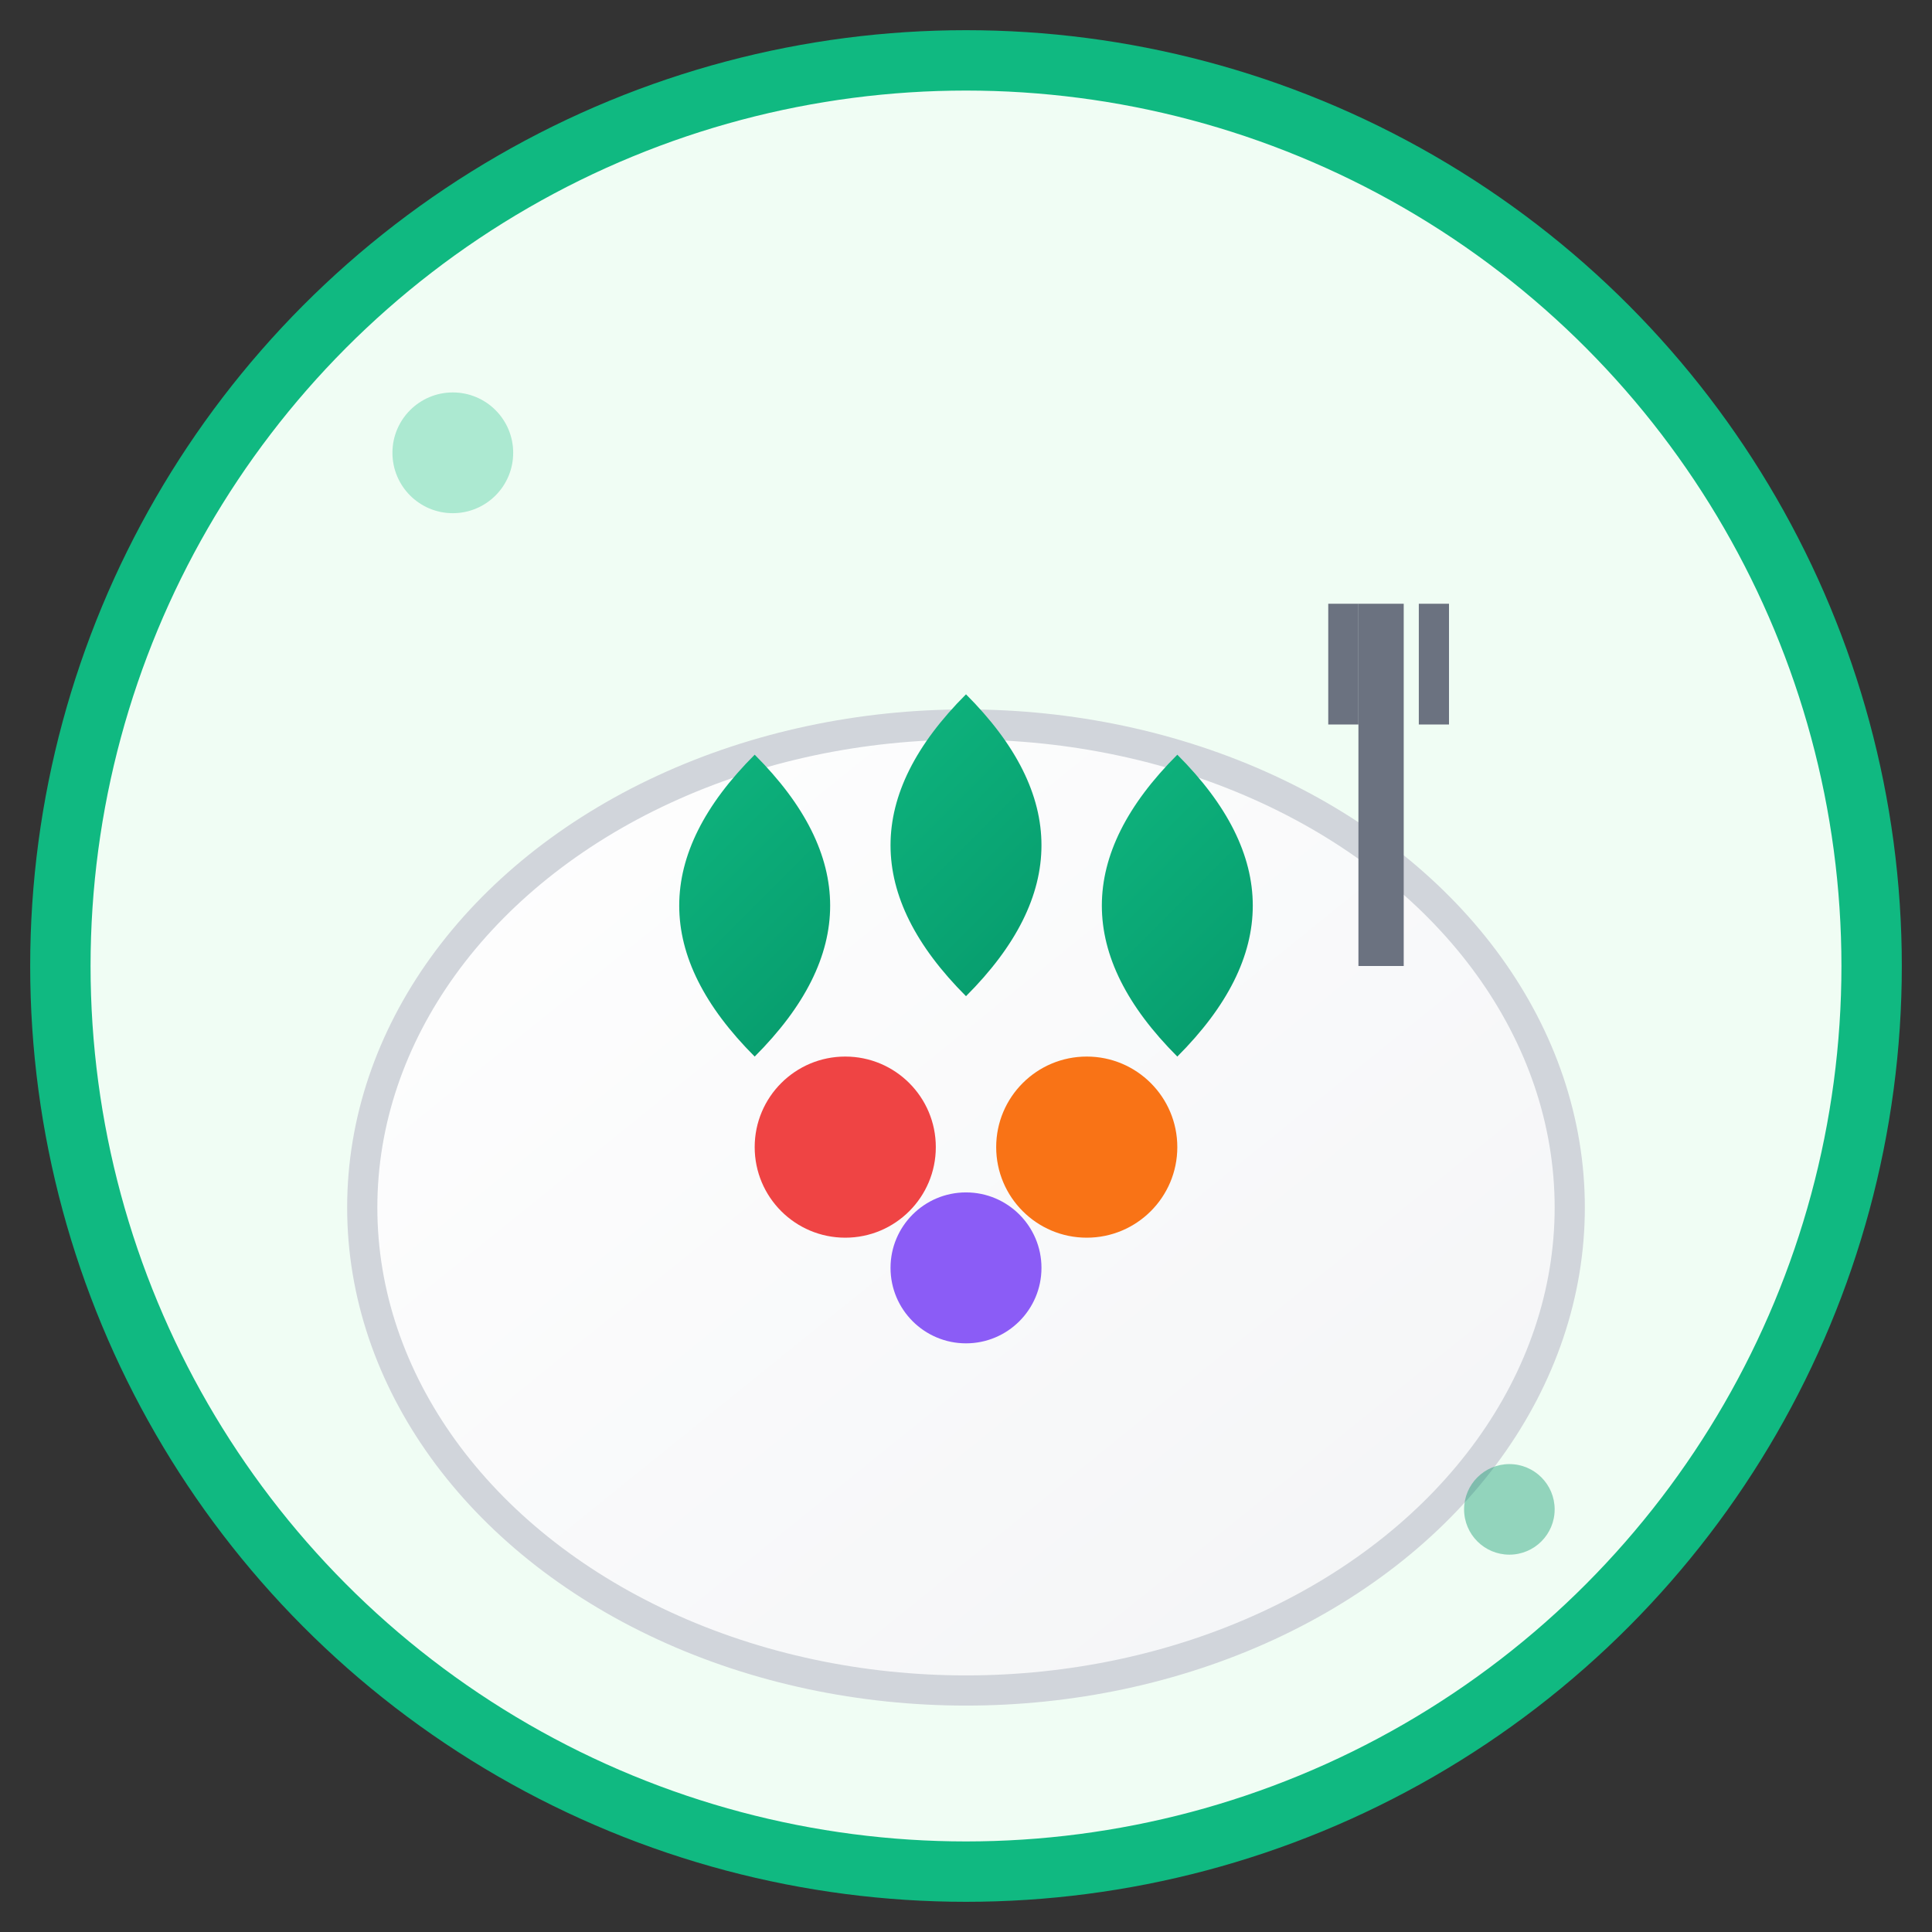 <svg xmlns="http://www.w3.org/2000/svg" viewBox="0 0 64 64" width="64" height="64">
  <rect x="0" y="0" width="64" height="64" fill="#333333" stroke="none"/>
  <defs>
    <linearGradient id="leafGradient" x1="0%" y1="0%" x2="100%" y2="100%">
      <stop offset="0%" style="stop-color:#10B981;stop-opacity:1" />
      <stop offset="100%" style="stop-color:#059669;stop-opacity:1" />
    </linearGradient>
    <linearGradient id="plateGradient" x1="0%" y1="0%" x2="100%" y2="100%">
      <stop offset="0%" style="stop-color:#FFFFFF;stop-opacity:1" />
      <stop offset="100%" style="stop-color:#F3F4F6;stop-opacity:1" />
    </linearGradient>
  </defs>
  
  <!-- Background circle -->
  <circle cx="32" cy="32" r="30" fill="#F0FDF4" stroke="#10B981" stroke-width="2"/>
  
  <!-- Plate -->
  <ellipse cx="32" cy="40" rx="20" ry="16" fill="url(#plateGradient)" stroke="#D1D5DB" stroke-width="1"/>
  
  <!-- Salad leaves -->
  <path d="M25 35 Q20 30 25 25 Q30 30 25 35" fill="url(#leafGradient)"/>
  <path d="M32 33 Q27 28 32 23 Q37 28 32 33" fill="url(#leafGradient)"/>
  <path d="M39 35 Q34 30 39 25 Q44 30 39 35" fill="url(#leafGradient)"/>
  
  <!-- Vegetables/fruits -->
  <circle cx="28" cy="38" r="3" fill="#EF4444"/>
  <circle cx="36" cy="38" r="3" fill="#F97316"/>
  <circle cx="32" cy="42" r="2.5" fill="#8B5CF6"/>
  
  <!-- Fork -->
  <g transform="translate(45, 20)">
    <rect x="0" y="0" width="1.5" height="12" fill="#6B7280"/>
    <rect x="-1" y="0" width="1" height="4" fill="#6B7280"/>
    <rect x="2" y="0" width="1" height="4" fill="#6B7280"/>
  </g>
  
  <!-- Decorative elements -->
  <circle cx="15" cy="15" r="2" fill="#10B981" opacity="0.3"/>
  <circle cx="50" cy="50" r="1.5" fill="#059669" opacity="0.4"/>
</svg>